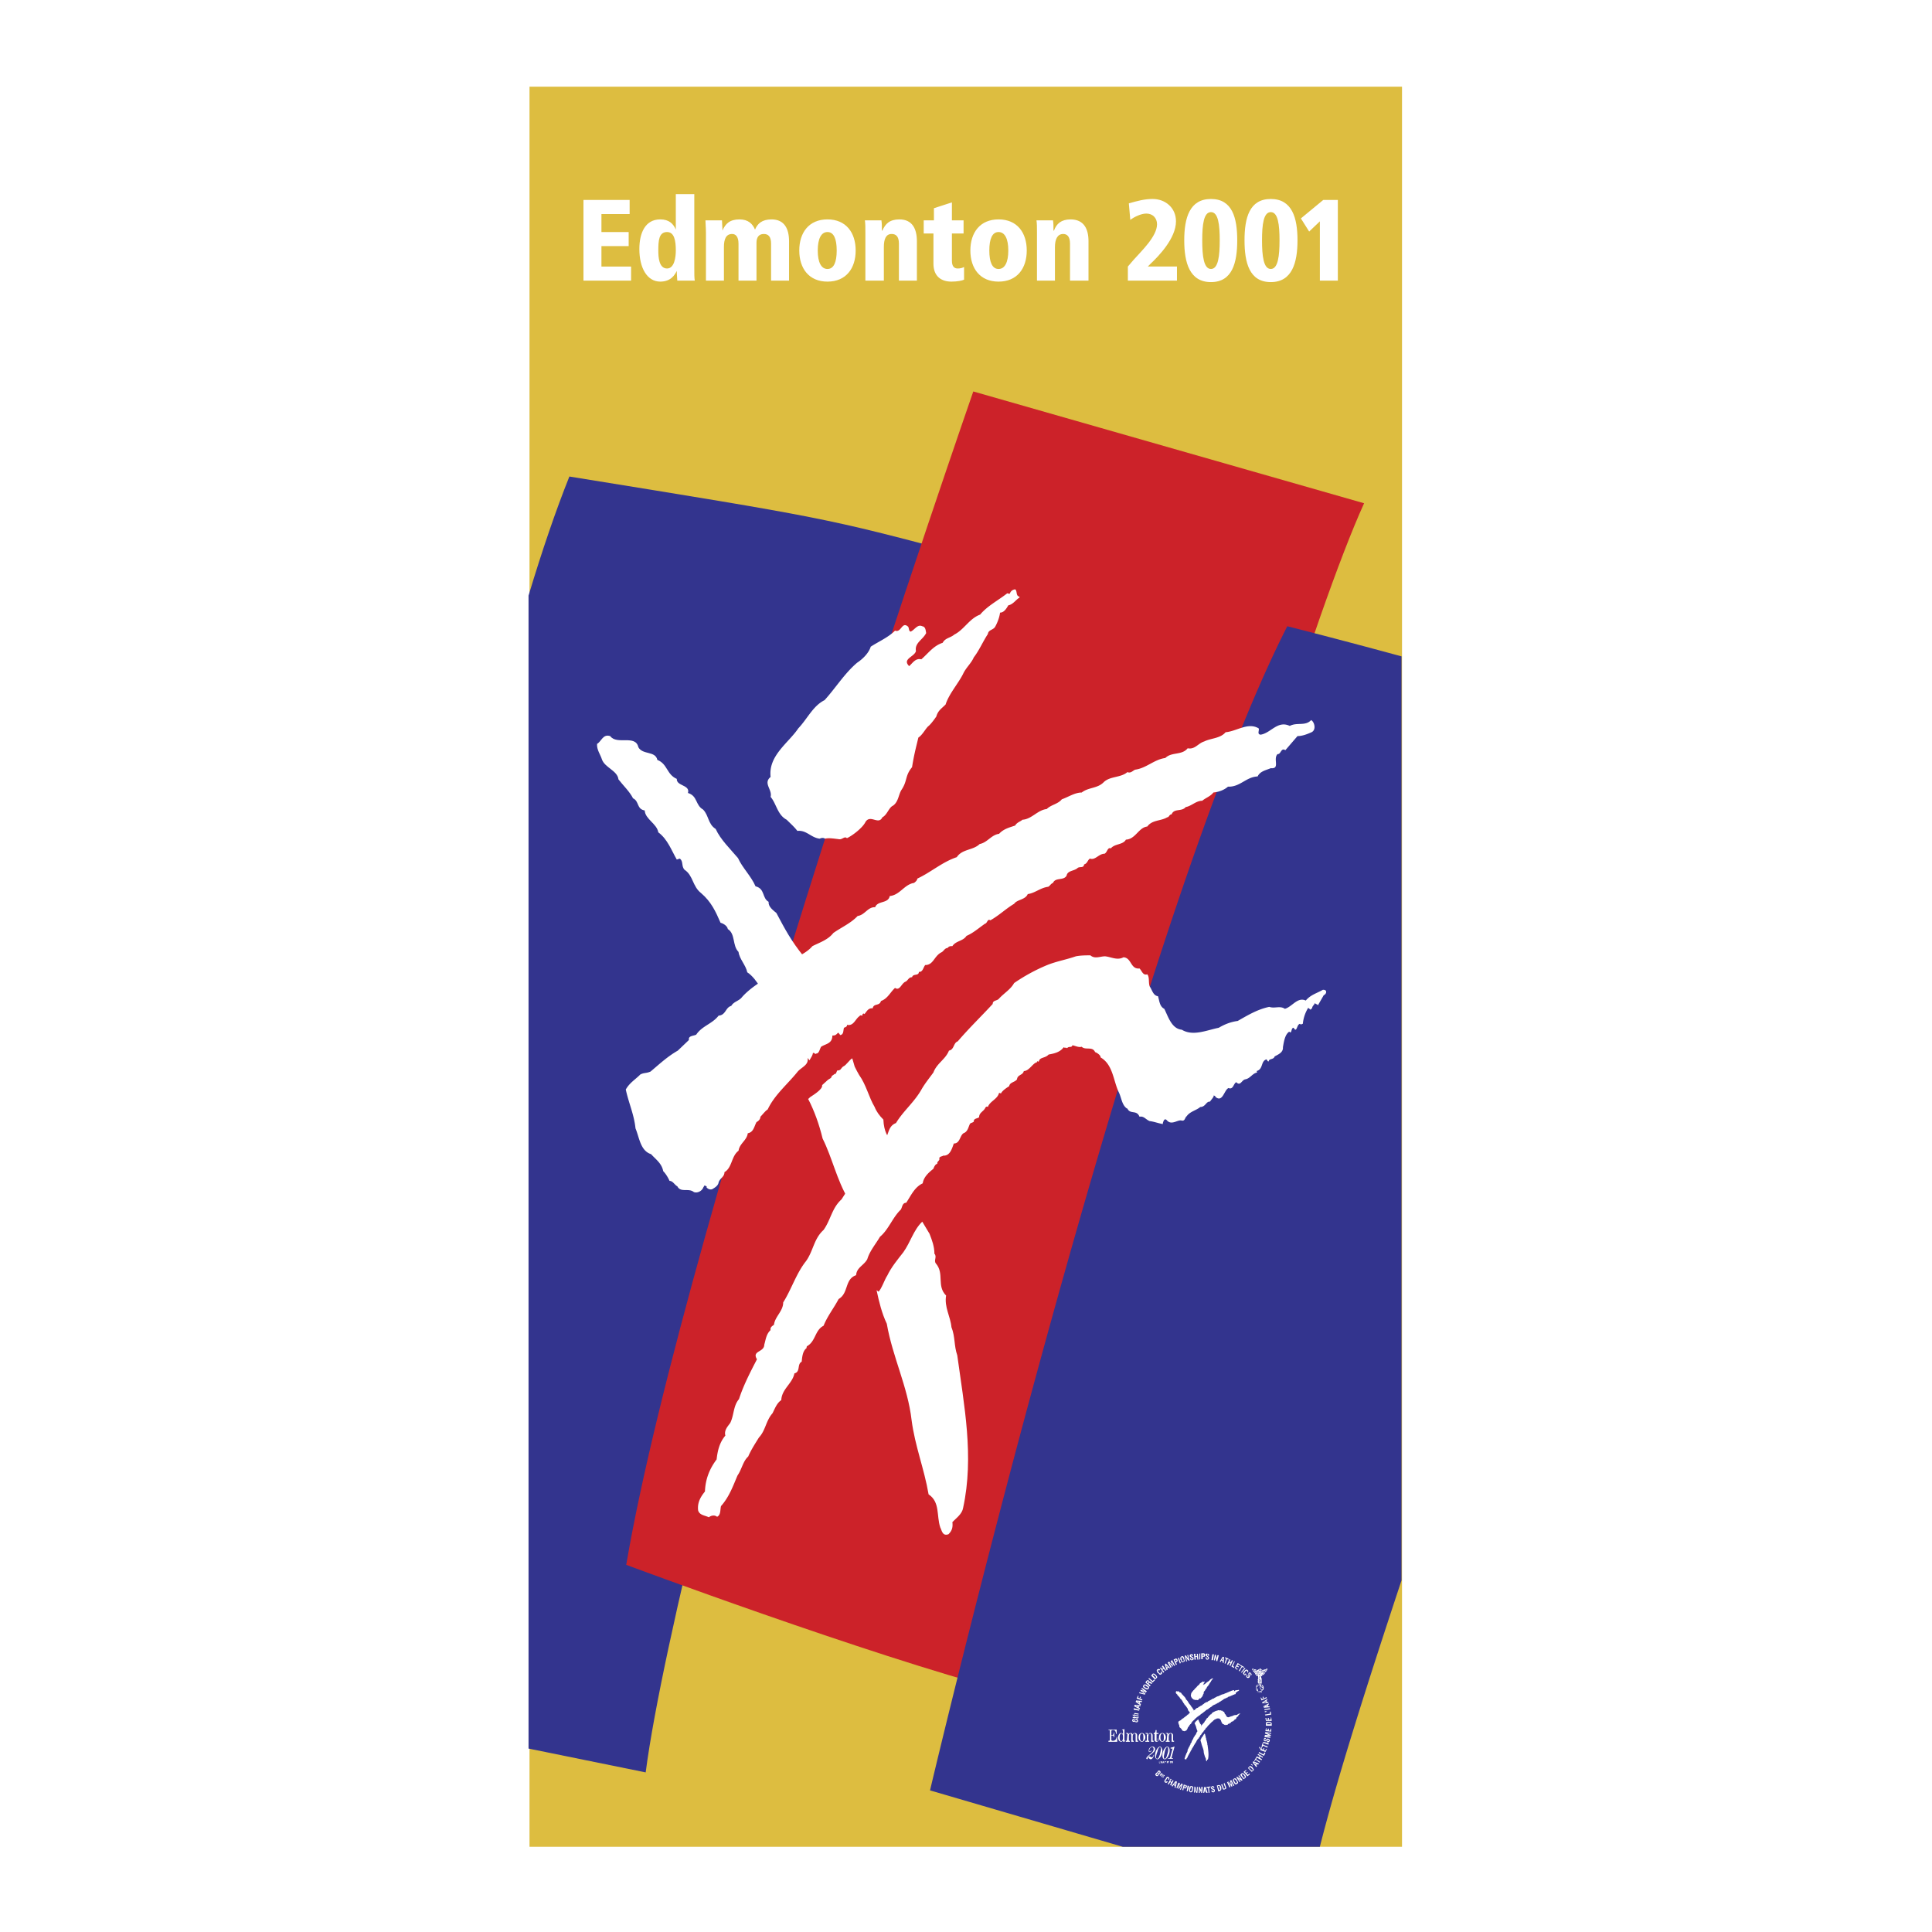 <svg xmlns="http://www.w3.org/2000/svg" width="2500" height="2500" viewBox="0 0 192.756 192.756"><g fill-rule="evenodd" clip-rule="evenodd"><path fill="#fff" d="M0 0h192.756v192.756H0V0z"/><path fill="#fff" d="M52.732 8.504h87.291v175.748H52.732V8.504z"/><path fill="#ddbd40" d="M52.829 8.649h87.05v175.603h-87.05V8.649z"/><path d="M56.806 47.543c-1.358 3.395-2.716 7.372-4.074 11.881v115.031l11.688 2.377C67.717 151.42 95.844 55.254 95.844 55.254c-13.53-3.588-13.53-3.588-39.038-7.711z" fill="#33348e"/><path d="M97.105 39.056s-28.807 82.831-34.626 117.069c0 0 24.054 8.971 37.681 12.561 0 0 26.043-96.701 35.936-118.475L97.105 39.056z" fill="#cc2229"/><path fill="#fff" d="M58.212 19.949h4.607v1.406h-2.813v1.795h2.716v1.406h-2.716v2.037h2.958V28h-4.752v-8.051zM65.68 24.993c0-.97.049-1.843.873-1.843.728 0 .873.873.873 1.843 0 .679-.146 1.794-.873 1.794-.824 0-.873-1.164-.873-1.794zm3.589-5.626h-1.843v3.54c-.243-.582-.679-1.018-1.552-1.018-1.503 0-2.085 1.357-2.085 2.958 0 1.892.776 3.249 2.085 3.249 1.067 0 1.455-.679 1.649-1.067 0 .437.049.728.049.97h1.746c-.048-.291-.048-.582-.048-1.358v-7.274h-.001zM76.931 24.314c0-.728-.291-.97-.728-.97-.533 0-.728.388-.728.873V28h-1.794v-3.686c0-.776-.34-.97-.631-.97-.63 0-.824.534-.824 1.309V28h-1.794v-4.753c0-.582-.049-.921-.049-1.261h1.649c0 .291.048.631.048 1.019.291-.679.728-1.115 1.697-1.115.873 0 1.31.436 1.552 1.018.243-.582.679-1.018 1.649-1.018 1.309 0 1.746.97 1.746 2.182V28H76.93v-3.686h.001zM81.587 24.993c0-1.164.339-1.843.97-1.843s.921.679.921 1.843-.291 1.843-.921 1.843-.97-.679-.97-1.843zm-1.843 0c0 1.794.97 3.104 2.813 3.104s2.813-1.309 2.813-3.104-.97-3.104-2.813-3.104-2.813 1.309-2.813 3.104zM89.686 24.314c0-.776-.339-.97-.728-.97-.582 0-.776.534-.776 1.309V28h-1.843v-4.753c0-.582 0-.921-.048-1.261h1.648c.048.291.048.631.048 1.019h.049c.291-.679.728-1.115 1.697-1.115 1.31 0 1.746.97 1.746 2.182V28h-1.794v-3.686h.001zM92.159 21.986h1.019v-1.212l1.794-.582v1.794h1.164v1.31h-1.164v2.715c0 .582.243.776.582.776.243 0 .437-.048.631-.146v1.261c-.194.097-.679.194-1.261.194-.97 0-1.794-.485-1.794-1.794v-3.007h-.97v-1.309h-.001zM98.705 24.993c0-1.164.291-1.843.922-1.843s.971.679.971 1.843-.34 1.843-.971 1.843-.922-.679-.922-1.843zm-1.891 0c0 1.794.971 3.104 2.813 3.104 1.844 0 2.812-1.309 2.812-3.104s-.969-3.104-2.812-3.104c-1.842 0-2.813 1.309-2.813 3.104zM106.756 24.314c0-.776-.34-.97-.68-.97-.58 0-.824.534-.824 1.309V28h-1.793v-4.753c0-.582 0-.921-.049-1.261h1.648c.049.291.049.631.049 1.019h.049c.242-.679.727-1.115 1.648-1.115 1.357 0 1.795.97 1.795 2.182V28h-1.844v-3.686h.001zM112.527 26.593l.582-.679c.775-.873 2.328-2.328 2.328-3.541 0-.63-.438-1.066-1.068-1.066-.533 0-1.211.339-1.6.63l-.145-1.649c.871-.243 1.551-.437 2.375-.437 1.262 0 2.328.873 2.328 2.231 0 1.697-1.746 3.492-2.521 4.219l-.291.291h2.91V28h-4.898v-1.407zM119.947 23.974c0-1.552.145-2.812.873-2.812.727 0 .873 1.261.873 2.812s-.146 2.861-.873 2.861c-.728 0-.873-1.309-.873-2.861zm-1.795 0c0 2.231.533 4.171 2.668 4.171 2.133 0 2.619-1.94 2.619-4.171s-.486-4.122-2.619-4.122c-2.134 0-2.668 1.891-2.668 4.122zM125.912 23.974c0-1.552.145-2.812.873-2.812.727 0 .873 1.261.873 2.812s-.146 2.861-.873 2.861c-.728 0-.873-1.309-.873-2.861zm-1.746 0c0 2.231.484 4.171 2.619 4.171 2.133 0 2.666-1.94 2.666-4.171s-.533-4.122-2.666-4.122c-2.135 0-2.619 1.891-2.619 4.122zM132.021 19.949h1.456V28h-1.793v-5.917l-1.069 1.018-.824-1.309 2.23-1.843z"/><path d="M131.682 184.252c1.73-6.826 4.693-16.16 8.148-26.576v-92.19a717.292 717.292 0 0 0-11.396-3.006c-15.373 30.164-35.645 116.147-35.645 116.147l19.221 5.625h19.672z" fill="#33348e"/><path d="M113.4 171.74c-.098 0-.146 0-.146-.049 0-.096.049-.096.098-.096.049.047.098.047.098.096s-.001.049-.05.049zm-.195-.097c0 .049-.047.049-.096.049s-.049 0-.049-.049c0 0 0-.047.049-.047s.096 0 .096.047zm0 .097c.049.049.098.098.146.098.145 0 .193-.049.193-.146 0-.096-.049-.193-.145-.193-.098 0-.146.049-.146.098-.049-.049-.096-.098-.145-.098-.098 0-.146.049-.146.145 0 .098.049.146.146.146.05.048.097-.001.097-.05zM113.594 171.305c0 .047 0 .145-.098.145l-.291-.049v.049h-.096v-.05h-.098v-.096h.098v-.049h.096v.049l.291.047v-.047h.098v.001zM113.594 171.256l-.582-.098v-.098l.193.049c-.047-.049-.047-.096-.047-.096 0-.098.047-.098.096-.098l.34.049v.096l-.291-.047c-.049 0-.049 0-.098.047 0 0 .049.049.098.049l.291.049v.098zM113.643 170.674l-.534-.098v-.144l.582.144-.048.098zM113.352 170.236l-.049-.049h-.049.098l.193.049-.049.049-.144-.049zm.388.196l-.146-.098.049-.098h.145v-.096l-.582-.049-.047.145.533.291.048-.095z" fill="#fff"/><path d="M113.496 169.801c-.047 0-.047 0-.096-.049.049 0 .049 0 .096.049h.146v.098l-.146-.098zm.34.193l-.145-.049.049-.145.145.049.049-.146-.582-.049-.049.146.484.34.049-.146zM113.934 169.654l-.534-.193.145-.291.049.049-.049.144.146.098.049-.193.096.048-.096.145.242.098-.048.095zM114.127 168.686c.049.049.098.049.146.096h.049c-.049 0-.049 0-.049-.047-.048-.001-.097-.049-.146-.049l-.242-.195.049-.096.484.34-.096.145-.195-.098c-.096 0-.145-.047-.193-.047.049.047.098.047.145.096l.195.146-.049.096-.582-.145.049-.098.291.098c.049 0 .096.049.145.049h.049c-.049 0-.145-.049-.145-.098l-.244-.193v-.098l.339.098zM114.225 168.346c-.049-.049-.098-.098-.049-.146 0-.096.098-.047.146 0l.145.098c.049 0 .098.049.049.098-.049.096-.098.049-.146 0l-.145-.05zm.048.144c.096.049.242.146.338-.047.098-.146 0-.195-.145-.291l-.049-.049c-.145-.049-.242-.098-.34.049-.096.145 0 .193.098.291l.098.047zM114.418 167.861l.049-.098s.049-.049.098 0c.047.049.047.098 0 .098l-.049.096-.098-.096zm.193.096l.049-.049c.049 0 .098 0 .098.049.049 0 .098.049.146.049l.047-.098-.145-.096c-.049-.049-.098-.049-.146 0 .049-.049 0-.098-.049-.146-.096-.047-.145-.047-.242.049l-.096.146.436.387.098-.096-.195-.146v-.049h-.001zM115 167.861l-.436-.388.096-.049.34.291.146-.145.096.049-.242.242zM115.291 167.424l-.291-.291.049-.049c.049-.047.098 0 .193.098.098.097.147.144.049.242zm.098 0c.049 0 .049-.049.049-.049.047-.096-.049-.193-.146-.291-.049-.047-.098-.096-.145-.096-.049-.049-.098 0-.146 0l-.145.193.387.389.146-.146zM115.873 166.746v.047c.098.098.098.146 0 .244-.145.096-.193.047-.291-.098l-.098-.049c-.047-.145-.145-.242 0-.34.098-.049.146-.049.244 0v.049l-.098.098c0-.049-.049-.098-.098-.049s0 .098.049.145l.098.146c.049 0 .096.049.145 0 .049 0-.049-.098-.049-.098l.098-.095zM116.066 166.891l-.337-.485.095-.049.098.145.144-.047-.144-.195.098-.096.337.484-.095.049-.147-.195-.144.098.193.193-.098.098zM116.357 166.164l-.047-.049v-.049.049c.047 0 .047.049.047.049l.146.145-.098.049-.048-.194zm.147.387l-.049-.145.098-.049.096.098.098-.049-.436-.438-.098.098.193.582.098-.097zM116.891 166.309l-.096.098-.291-.533.145-.098.195.242c.047 0 .047.049.096.098-.049-.049-.049-.098-.049-.146l-.096-.242.145-.096.291.533-.096.049-.098-.195c-.049-.098-.098-.193-.146-.291l.146.533h-.049l-.34-.387c.049.096.098.193.146.291l.097.144zM117.23 165.631l.049-.049c.049 0 .049 0 .098.049 0 .047 0 .096-.049.096l-.049.049-.049-.145zm.196.435l-.098-.193.049-.049c.049 0 .096-.049.096-.098.049-.049 0-.096 0-.145-.047-.049-.096-.146-.193-.098l-.193.098.242.533.097-.048zM117.717 165.969l-.196-.533.098-.049.193.533-.095.049zM117.91 165.533c-.049-.049-.098-.146 0-.193.098 0 .098.096.145.145l.049.146c0 .047 0 .096-.049.145-.096 0-.096-.049-.145-.098v-.145zm-.098.098c.049.145.098.289.242.193.195-.049.146-.146.098-.291v-.098c-.049-.096-.098-.242-.242-.193-.193.098-.146.193-.146.34l.048.049zM118.443 165.145l.098-.049.145.582h-.096l-.146-.145c-.049-.098-.098-.146-.098-.242v.193c.049.049.049.098.049.146l.049.096-.098.049-.145-.582.096-.049.146.195a.99.99 0 0 1 .146.242c-.049-.049-.049-.146-.049-.195-.049-.047-.049-.096-.049-.145l-.048-.096zM118.928 165.242c0-.049 0-.098-.049-.098-.047 0-.096 0-.047.049 0 .049 0 .049.047.049.049.049.098.098.146.098.049.047.049.047.049.096.049.146-.049.195-.146.195-.096.047-.193-.049-.193-.146v-.049h.098v.049c0 .049.047.098.096.098.049-.049.049-.049.049-.098s0-.049-.049-.049c-.049-.049-.145-.096-.193-.145l-.049-.049c0-.098.049-.193.146-.193.193-.049.193.096.193.145l-.098.048zM119.17 165.582l-.047-.582h.145v.242h.146V165h.096l.049.582h-.098l-.047-.291-.146.049.048.242h-.146zM119.656 165.582V165l.096-.049v.582l-.096.049zM119.996 165.049h.047c.049 0 .049 0 .049.096 0 .049 0 .098-.049.098h-.047v-.194zm0 .484v-.242h.193c0-.049.049-.098.049-.146 0-.096-.049-.193-.146-.193h-.242v.582h.146v-.001zM120.529 165.193c0-.049 0-.145-.049-.145s-.049.047-.049.047c0 .049 0 .098.049.098 0 .049.098.098.098.098.047.049.047.096.047.145 0 .098-.096.146-.193.146s-.145-.098-.145-.195v-.047h.096v.047c0 .049 0 .098.049.098s.098 0 .098-.049 0-.049-.049-.096c-.049-.049-.098-.049-.146-.146-.047 0-.047-.049-.047-.098 0-.096.096-.145.193-.096.193 0 .145.145.145.193h-.097zM120.869 165.631l.096-.582h.146l-.097.582h-.145zM121.451 165.145h.145l-.145.582h-.098l-.049-.242c0-.098-.049-.145-.049-.242v.145c0 .098-.049.146-.049.195v.096l-.096-.047.096-.535h.098l.049.244c0 .047.049.145.049.242v-.195c0-.047.049-.096.049-.145v-.098zM121.984 165.484c0-.049 0-.049.047-.098v-.047V165.484l-.047.146h-.098l.098-.146zm-.195.34l.049-.146.146.049v.146l.096.047.049-.58-.145-.049-.291.484.096.049zM122.227 165.34l.339.144v.098l-.146-.049-.145.436h-.097l.144-.485-.095-.048v-.096zM122.42 166.066l.242-.533.098.049-.098.193.147.049.095-.193.098.047-.242.535-.098-.049.098-.244-.098-.047-.144.242-.098-.049zM122.857 166.26l.291-.533.047.048-.193.438.146.096-.048.097-.243-.146zM123.195 166.406l.291-.486.244.146-.048.098-.147-.098-.096.098.145.096v.097l-.193-.097-.098.146.193.096-.047.098-.244-.194zM123.777 166.115l.34.194-.049.097-.144-.097-.242.437-.098-.049.291-.437-.145-.047.047-.098zM123.826 166.842l.34-.436.098.049-.389.436-.049-.049zM124.359 167.037c-.096.096-.193.145-.242.047-.145-.096-.098-.193 0-.338l.049-.049c.098-.098.193-.195.34-.049.049.049.049.098 0 .193v.049l-.098-.098s.049-.047.049-.096c-.098-.049-.145.049-.193.049l-.098.145c0 .049-.049.098 0 .146.049.047.098-.049.098-.098l.095.099zM124.748 167.084s.049-.047 0-.096c0-.049-.049-.049-.098 0v.096c0 .049.049.098.049.146s-.049.096-.049.145c-.096.049-.193.049-.242 0-.096-.096-.096-.193 0-.242v-.049l.098.098h-.049c-.049.049-.049.098 0 .098.049.047.049.047.098 0v-.049-.242s0-.049.047-.098c.049-.049.146-.049.195.049.145.098.049.193 0 .242l-.049-.098zM115.438 176.979c0-.049.047-.098.096-.049s0 .098-.049.145c0 0-.047.049-.096 0-.049-.001 0-.048.049-.096zm.144-.098c-.049-.049 0-.049 0-.098.049 0 .049-.049.098 0 .049 0 0 .049 0 .049-.049.049-.049.098-.098.049zm-.098-.049c-.047 0-.096 0-.145.098-.098.049-.098.145 0 .242.098.049.145.049.242-.049.049-.049.049-.096.049-.145.049 0 .098 0 .098-.049.096-.098.096-.146 0-.242a.148.148 0 0 0-.195 0c-.049.096-.049.096-.049.145zM115.824 177.027h.049c0-.049 0-.049.049-.049v.096l-.098-.047zm-.049 0c-.096.047-.096.096 0 .145.049.049.098.049.146 0l-.098-.049c0 .049 0 .049-.049 0v-.049h.049l.098.049h.049c.049-.096.049-.145-.049-.193-.049-.049-.098 0-.146.049v.048z" fill="#fff"/><path d="M115.971 177.221v.096c.049 0 .049 0 .049-.047v-.098c-.049 0-.049-.049 0-.098h.096c.098.049.098.098.049.146l-.049-.049v-.049h-.049v.098c.049.049.049.096 0 .096 0 .049-.047.049-.096 0-.049 0-.098-.047-.049-.145l.049.05zM116.504 177.754c-.049.098-.146.145-.242.098-.146-.098-.098-.195 0-.34l.049-.049c.047-.146.145-.242.291-.146.047.049.096.146.047.244h-.047l-.049-.049s.049-.098 0-.098c-.098-.049-.146.049-.146.098l-.096.096c0 .049-.049.146 0 .146.047.049.096-.049.096-.049l.097.049zM116.504 177.996l.291-.533.096.049-.145.193.145.098.097-.196.098.049-.242.487-.098-.049.098-.242-.098-.049-.144.242-.098-.049zM117.23 177.898c.049 0 .049-.047.049-.047s0-.049.049-.049l-.049.049v.047l-.049.195-.096-.049.096-.146zm-.242.34l.098-.145.145.096-.047.146.096.049.146-.631-.146-.049-.389.484.097.05zM117.473 178.434l-.096-.049.193-.533.146.047-.049.291v.146c0-.098.049-.098.049-.146l.145-.242.146.049-.195.582-.096-.049.096-.193c0-.098.049-.193.098-.291l-.291.436h-.049l.049-.533c0 .098-.049.195-.098.291l-.048.194zM118.201 178.143h.049c.047.047.047.047.047.096 0 .098-.047.098-.096.098h-.049l.049-.194zm-.146.484l.049-.242.098.049h.096c.049-.049.098-.098.098-.146.049-.049.049-.145-.098-.193l-.193-.049-.145.533.095.048zM118.395 178.725l.097-.582.145.046-.145.536h-.097zM118.783 178.434c0-.049 0-.146.096-.146.098 0 .049.098.049.146v.145c-.049.098-.049.146-.145.146-.049 0-.049-.098-.049-.146l.049-.145zm-.146.095c0 .146 0 .242.146.291.193 0 .193-.096.242-.242v-.098c.049-.145.049-.242-.146-.291-.145 0-.193.098-.242.244v.096zM119.414 178.287h.096l-.049.582h-.096l-.098-.193c0-.098 0-.146-.049-.242V178.87l-.096-.049.047-.582.098.049.049.193c.049.098.049.146.049.244h.049v-.146V178.287zM119.85 178.287h.146l-.049.582h-.098l-.098-.193c0-.049-.047-.146-.047-.242V178.87h-.098v-.582h.098l.096.242c.049.049.049.146.049.242h.049c-.049-.096-.049-.145-.049-.193v-.292h.001zM120.238 178.48v-.096.096l.049.146-.098.049.049-.195zm-.097.389l.049-.145h.098l.047.145h.146l-.193-.582h-.146l-.098.582h.097zM120.383 178.287l.388-.049v.098h-.146l.049.533h-.096l-.049-.484h-.146v-.098zM121.062 178.385c0-.049-.049-.098-.098-.098s-.049.049-.049.098c0 0 .049.049.098.049 0 0 .098.047.145.096.049 0 .049.049.049.098 0 .098-.049.193-.145.193-.146 0-.193-.049-.193-.145v-.049h.096c0 .098.049.098.098.098s.049-.049.049-.098l-.049-.049c-.098-.049-.146-.049-.193-.098-.049-.047-.049-.047-.049-.096 0-.098.049-.146.145-.195.146 0 .193.146.193.195h-.097v.001zM121.645 178.578l-.146-.389h.098c.049-.047.098 0 .098.146.047.193.096.242 0 .242h-.05v.001zm.095.098c0-.049.049-.049.049-.049.098-.098.049-.193.049-.34-.049-.049-.049-.145-.098-.145-.047-.049-.096-.049-.145-.049l-.193.049.145.582.193-.048zM122.08 177.947l.098-.049.145.389c.049.146 0 .193-.145.242-.098.049-.193 0-.193-.096l-.146-.389.098-.049.145.389c0 .049 0 .096.098.049.049 0 .049-.049.049-.098l-.149-.388zM122.76 178.287l-.098.049-.242-.533.146-.049.193.193c0 .049.049.098.049.098v-.098l-.098-.291.146-.049.291.535-.098.047-.098-.193-.145-.291.145.533h-.096l-.291-.436h-.049c.096.096.145.242.193.34l.052.145zM123.148 177.705c0-.049-.098-.145 0-.193.047 0 .096.049.145.096l.098.146c0 .049.049.098-.049.145-.049.049-.098 0-.098-.047l-.096-.147zm-.048.147c.096.145.145.242.291.145.193-.098.145-.193.049-.34l-.049-.096c-.049-.098-.146-.195-.291-.098-.146.098-.098.193-.049.291l.049.098zM123.535 177.172l.098-.049.34.484-.098.049-.193-.096c-.049-.049-.098-.098-.195-.146.049 0 .098.049.098.098.049.049.098.096.098.145l.096.098-.096.049-.34-.486.098-.047.193.145c.049 0 .098.049.193.146-.049-.049-.096-.098-.096-.146-.049-.049-.098-.098-.098-.145l-.098-.099zM124.117 177.414l-.242-.34.049-.047c.049-.049.096 0 .193.096.098.146.098.193.049.242l-.049.049zm.098 0l.098-.098c0-.096-.049-.193-.146-.289-.049-.049-.098-.098-.146-.098-.047-.049-.096 0-.145 0l-.145.145.338.438.146-.098zM124.457 177.221l-.389-.438.244-.193.047.049-.144.144.097.098.145-.098.049.049-.147.098.147.144.144-.144.049.097-.242.194zM124.941 176.688l-.34-.291.049-.049c.049-.049.098-.049.195.049.145.145.193.145.096.242v.049zm.098-.049c.049 0 .049-.049.049-.049 0-.098-.098-.193-.146-.291-.096-.049-.145-.098-.193-.098s-.098 0-.098.049l-.145.146.387.387.146-.144zM124.941 176.154s0-.049-.049-.049l-.096-.049.049-.049.096.049c.049.049.049.098 0 .145v-.047zM125.137 175.91c0-.047 0-.047-.049-.047v-.049.049h.096l.146.096-.049.049-.144-.098zm.289.291l-.096-.096.049-.098.145.049.098-.098-.582-.242-.049.146.34.436.095-.097zM125.137 175.668l.193-.34.049.049-.049.146.389.243-.049.097-.389-.291-.097.145-.047-.049zM125.863 175.619l-.533-.291.049-.096.242.096.049-.144-.195-.098.048-.096.485.291-.047.096-.195-.145-.096.145.242.146-.049.096zM126.105 175.184l-.533-.291.049-.098.436.242.097-.193.098.049-.147.291zM125.621 174.359l.049-.098.096.146-.047.096-.098-.144zm.631.436l-.533-.193.145-.291h.049l-.049.193.145.049.049-.145.098.047-.098.146.195.049.047-.146h.098l-.146.291zM125.863 174.262l.098-.34.096.049-.049.097.486.194-.049.097-.437-.193-.047.145-.098-.049zM126.543 174.068l-.535-.193v-.098l.582.145-.047.146zM126.299 173.535c-.047-.049-.096-.049-.145 0 0 .049 0 .096.049.096s.049 0 .096-.047c.049-.049.098-.098.146-.098.049-.049.049-.049.098 0 .096 0 .145.098.145.193-.049.146-.145.146-.242.146l-.049-.049.049-.098h.049c.049.049.096.049.096 0s0-.096-.047-.096h-.098a6.646 6.646 0 0 0-.146.145h-.096c-.098 0-.146-.098-.098-.193 0-.195.146-.146.193-.098v.099zM126.736 173.293v.096l-.582-.096.049-.195h.387c-.047 0-.096 0-.145-.049l-.242-.096.049-.146.582.098-.049.098-.146-.049c-.145 0-.242 0-.387-.049h.047l.486.193v.098h-.582c.145 0 .242.049.387.049l.146.048zM126.834 172.76l-.582-.049.047-.291h.049v.193h.146v-.146h.096v.195h.146l.049-.195h.049v.293zM126.785 172.031h-.389v-.049c0-.049.049-.096.193-.096.146 0 .195 0 .195.096v.049h.001zm.096-.049c0-.049 0-.096-.047-.096-.049-.098-.146-.098-.291-.098-.098 0-.146 0-.195.049-.049 0-.049.049-.049.096v.244h.582v-.195zM126.881 171.691h-.582l-.047-.291h.096v.196h.146v-.196h.096v.196l.195-.049v-.195h.049l.047.339zM126.834 171.061l-.582.097-.049-.097.533-.096-.048-.195h.097l.049.291zM126.348 170.818c0-.049 0-.049-.049-.049v.049h-.096l-.049-.049.098-.047c.096 0 .145 0 .145.096h-.049zM126.736 170.527l-.582.098v-.098l.534-.095.048.095zM126.252 170.236c-.049 0-.049.049-.098.049h-.049.049v-.049h.098l.145-.096v.096h-.145zm.387 0h-.145v-.096l.096-.098v-.098l-.533.291.049.146.582-.049-.049-.096zM126.105 169.85h-.049l-.049.049c0-.049 0-.049.049-.049 0 0 .049 0 .049-.049l.146-.049.047.098h-.193zm.438-.049h-.146l-.049-.098.098-.098v-.096l-.533.34.049.096.582-.047v-.097h-.001zM126.396 169.412l-.533.242-.097-.291h.048l.098.147.145-.049-.096-.145.096-.048.048.193.243-.145.048.096zM125.475 168.879l-.049-.049.049-.049c.049 0 .049.049.049.049-.001.049-.049.049-.049.049zm0 0s.049 0 .049-.049c0 0 0-.049-.049-.049l-.049.049s0 .049.049.049zm0-.049h.049-.049c0-.049 0 0 0 0 0 .049 0 0 0 0zM125.523 168.879l.049-.049-.049.049zM125.621 168.879h-.049l.049-.049v.049zm-.049 0h.049v.049-.098h-.049v.049zM125.67 168.879v-.049.049zm-.049.049l.049-.049v.049-.098l-.049.098zM125.719 168.928v-.098.098zM125.814 168.879h-.049.049v-.049h-.049s.001.049.049.049zm0 0zm0-.049c-.048 0-.048 0 0 0zM125.863 168.83s0-.049 0 0zm0 0c.049 0 .049.049 0 .049.049 0 0-.049 0-.049h-.049s0-.049.049-.049v.049zM126.445 166.502h-.098c-.049.049-.049.049-.096.049-.049 0-.098 0-.098.049H126.006c-.047 0-.047.049-.047.049-.049 0-.049.049-.049.049s-.049 0-.049-.049v-.049-.049h-.049s0-.049-.049-.049c0 0 0 .049 0 0h-.096s0 .049-.049.049h-.049v.049c-.049-.049-.049 0-.049 0-.049.049 0 .049 0 .049h-.049s-.049-.049-.096-.049h-.049s-.049 0-.049-.049v.049c0-.049 0 0-.049-.049h-.049c-.047 0-.096 0-.145-.049h-.049c-.049 0-.049.049-.049.049 0 .049.049.049.049.049 0 .049.049.098.049.098v.049l.049.047s.049 0 .049.049h.047v.049s0 .049.049.049v.098h.049c.049.047.049.047.049.096h.049v.098H125.52v.292c0 .049-.049.049 0 .049-.049.049 0 .049 0 .049v.047c-.049 0 0 .049 0 .049v.049c-.049 0-.049 0-.049.049h.049V167.962h.098v.049l-.049.049c-.049 0-.098.049-.146.049-.047.049-.047.096-.096.096V168.352c-.049.049 0 .145 0 .193 0 0 0 .049.049.049v.049a.515.515 0 0 0 .34.145c.047 0 .096-.047.096-.047.049 0 .098-.049.098-.049l.145-.146c.049-.193 0-.34-.145-.436h-.049c0-.049-.049-.049-.098-.049-.047 0 0-.049-.047-.049v-.049H125.861v-.049-.096-.194-.098c0-.049 0-.098-.049-.146.049 0 0 0 0-.049.049-.047 0-.047 0-.096h.098v-.049h.049v-.049c.047 0 .047 0 .047-.049.049 0 .049 0 .049-.047h.049l.049-.049c.049 0 0-.049.049-.049v-.098h.049v-.049s.047 0 .096-.047v-.049s.049 0 .049-.049v-.049h.049c0-.051.049-.051 0-.1zm-.824.389h-.049c0-.049-.049-.049-.049-.049v-.049c0-.047 0-.047.049-.047 0-.049 0 0 0 0h.049c-.049 0-.049 0-.049.047v.049h.049v.049zm.145-.243c0 .049-.047 0-.047.049h-.049c0-.049 0 0 0 0l-.049-.049v-.048c.049 0 .049-.049.049 0 0-.049.049 0 .049-.049 0 0 .047 0 .047.049.048.048 0 .048 0 .048s0 .049 0 0zm.097.145c-.049.049-.049.049-.049.098h-.049v-.049c.049 0 0 0 .049-.049 0 0 0-.047-.049-.047l.049-.049c0 .049.049.049.049.096zm.582-.242l-.049.049s-.049 0-.098.049H126.153c.049 0 .049-.049.049 0v-.049H126.347v-.049h-.049c-.047.049-.096.049-.145.049h.098c0-.049.047-.049.096-.049s.049 0 .098-.049v.049zm-.679 0h-.047.047zm0 0c.048 0 0 0 0 0zm-.678 0c.049.049.096.049.145.049v.049c-.049-.049-.049-.049-.096-.049h-.049.049c0 .049.047.049.047.049h.049v.049c-.049 0-.096-.049-.145-.049s-.049-.049-.098-.049v-.049h.098zm.631 0zm-.049 0zm-.049 0zm.145 0zm-.047 0zm-.049 0h-.049.049zm.144 0v0zm-.095 0h-.049.049zm-.098.049h-.049s0-.049.049-.049v.049zm0 0c0-.049 0-.049 0 0zm.193 0h-.049.049zm0 0zm-.242 0zm.242 0h-.049.049zm.34 0c0 .049 0 .049-.049.049h-.049l-.096.098v-.049c.047 0 .047-.049.096-.049h.049v-.049c-.049.049-.098.049-.098.049l-.096.098v-.049c.049 0 .049-.049.096-.049.049-.049.098-.049.098-.049h.049zm-.631 0v.049l.049.049-.098.096v.098h.098v.049h-.049c-.049 0-.098-.049-.098-.049 0-.049 0-.098.049-.098 0-.047.049-.047.049-.096v-.098zm.34.097l.049.049c.049.047.049.096.049.096v.049h-.049c0 .049 0 .049-.049.049h-.049v-.049h.049s.049 0 .049-.049c.049 0 0 0 0 0 0-.049-.049-.049-.049-.096 0 0 0-.049-.049-.049 0-.049.049-.049.049-.098v.098zm.533-.097c0 .049 0 .049-.049.049 0 .049-.049.049-.049.049h-.047c-.049.049-.098.049-.146.049v-.049H126.252c0-.049.047-.049.047-.049.049-.001.049-.001.097-.049zm-1.066 0l.049.049h.047l.049.049v.049c0-.049-.049-.049-.049-.049-.047-.049-.096-.049-.145-.049h.049l.049.049h.047c0 .049 0 .049.049.049h-.049c-.047 0-.047 0-.047-.049h-.098l-.049-.049s.049 0 .049-.049h.049zm.242 0v0zm.242.048v-.049.049zm0 0zm-.242 0zm-.484 0s.049 0 .049.049h.096s.049 0 .049.049h-.098c-.047 0-.047-.049-.096-.049 0 0-.049 0-.049-.049h.049zm.484 0zm.049 0v.049l-.049-.049h.049zm.193 0l-.049.049v-.049h.049zm0 0v.049-.049zm-.193.049v-.049.049zm.145 0zm-.194 0zm.098 0zm.435 0v.049c-.049 0-.049 0-.049.047h-.096c0-.047.047-.047.047-.047l.049-.049h.049zm-.386 0zm.095 0h-.049.049zm-.144 0zm.678 0l-.049.049s-.047 0-.047.047h-.146-.049c.049 0 .049-.047.049-.047H126.253l.047-.049h.048zm-.727 0zm.145 0zm-.436.049h.096v.047h-.096c0-.047-.049-.047 0-.047zm.34 0zm-.582 0h.049s.047 0 .047.047h.098c0 .049.049.049.049.049-.049 0-.098-.049-.146-.049-.048 0-.097 0-.097-.047zm.631 0zm-.049 0h-.049.049zm.096 0h-.047.047zm-.047 0c0 .047 0 .047.047.047-.047 0-.047.049-.047.049v.049h-.049v-.049h-.049c0-.049.049-.049.049-.049v-.047h.049zm-.098.047zm.145 0zm-.436 0c.049.049.049 0 .049.049h-.049v-.049zm.727 0c0 .049 0 .049-.049.049v-.049h.049zm-.338 0v0zm-.049 0c.049 0 0 .049.049.049v.049c-.049 0-.049 0-.049-.049v-.049zm.242 0c0 .049-.049.049-.049.049v-.049h.049zm-.389.049h-.049l.049-.049v.049zm.68-.049c0 .049-.049.049-.098.098 0 0-.049 0-.049-.049h.049c0-.049.049 0 .049-.049h.049zm-.437 0v0zm-.145.049zm-.34 0c0 .049.049 0 .049.049h-.049s-.049 0-.049-.049h.049zm.922.049l-.049.049H126.007c.049 0 .049-.049.049-.049h.098l.049-.049v.049zm-.146 0h-.096.047l.049-.049v.049zm-.678 0c.047 0 .047 0 .047.049h-.047c0-.049-.049-.049-.049-.049v-.049c.049 0 .049.049.049.049zm-.098 0c0 .049 0 .049.049.049h.049H125.232v-.049h.049zm.438.048h-.049s-.049 0-.049-.049h.049c0 .001.049.001.049.049zm.289 0h-.047-.049.096zm-.242 0c.049 0 .049.049.049.049v.194c-.049 0-.049-.049 0-.098v-.047c-.049-.049-.049-.098-.049-.098zm-.145 0c-.049.049-.049.049-.049.098v.096c-.049 0-.049.049-.049.049v-.049s.049 0 .049-.049c0 0-.049-.047 0-.047v-.049-.049h.049zm.098.098h.047v.047s0-.047-.047 0v.049c.047 0 .047.049.047.049v.049c.049 0 .049.049.049.049h-.194v-.049s.049-.049.049-.098v-.049c.049 0 .049-.047.049-.047s.047-.049.047-.098c0 .049 0 .049-.047.098zm-.098-.098c.049.049.098.049.098 0v.098l-.049-.049s-.049 0-.049-.049zm.533 0v.049H126.007h-.047.047l.049-.049c0 .049.049 0 .049 0h.049zm-.679 0v.049h-.096v-.049c0 .049.047 0 .047.049 0 0 0-.049.049-.049zm.437.049h0-.049s0-.049 0 0h.049zm-.631 0h.098c0 .049-.049.049-.098.049 0 0 0-.049-.049-.049h.049zm.389.049v.047h-.049s-.049 0-.049-.047l.049-.049c.049 0 0 .049.049.049zm-.098-.049c-.049.049-.049.049-.098.049h-.049v-.049H125.572zm.485.049h-.096l.047-.049c0 .049.049.049.049.049zm-.194 0h.049c0 .047 0 .047-.049.047 0-.047 0-.047-.049-.047h.049zm-.144 0V167.182c.047 0 .047.049.047.049v.049c-.047 0-.047-.049-.047-.049h-.049s.049-.049 0-.049v-.049h.049v-.049-.047zm-.34 0h.047v.047h-.047s-.049 0-.049-.047h.049zm.629.047l-.047.049-.049-.049v-.047c.049 0 .049.047.096.047zm-.485 0s0-.047 0 0h-.049v-.047l.049.047zm-.048 0c0 .049-.049.049-.096.049 0-.049 0-.049.047-.049 0 0 0 .049 0 0h.049zm.437.049h.049c0 .049-.049.049-.049.049-.049 0-.049 0-.049-.049h.049zm-.389.049c-.049 0-.049.049-.098.049v-.049l.049-.049c0 .049 0 0 .049 0v.049zm.34 0v.049s-.049 0-.049-.049h.049zm-.34.048h-.049l.049-.049v.049zm.049 0v0zm.098.096v.049s-.049.049-.049.098h.049v.242h-.049c.049.049.049.049.049.098v.096c-.049 0-.049-.047-.049-.047v-.242-.098c0-.049-.049-.049-.049-.049.049 0 0-.049.049-.049v-.098-.047l.049.047zm-.049 0s0 .049-.049.049v-.049h.049zm-.049 0c0 .049-.049.098 0 .146v.049h-.049v.098l.049.047c-.049 0-.049.049-.049.049l.049.049c0 .049-.049.049-.049.049 0 .049.049.049.049.049v.096c-.049 0-.049-.049-.049-.049l.049-.047s-.049 0-.049-.049v-.049-.049-.049-.047-.049-.098c.049-.048 0-.097.049-.146zm.242.244v.096l-.049.049.049.049V167.862v-.049s0-.049 0 0h-.049v-.098-.049s.049-.047 0-.096v-.049c0-.049-.047-.098-.047-.098v-.049.049l.047.049v.049c.001.049.001.049.049.049v-.049-.146.195zm-.095-.097v.049h.047v.049c-.047 0-.047 0-.047-.049v-.049zm0 .097v.049l.047.047c-.047.049 0 .049 0 .098s-.047.098-.047.145h.047v.049h-.047l-.049-.049h.049c-.049 0 0-.047 0-.047-.049-.049-.049-.098-.049-.146.049 0 .049.049.049.098v-.049-.049c0-.049-.049-.049-.049-.049 0-.047 0-.096.049-.145v.048zm-.049.096c-.049 0-.049 0-.049.049v-.096c.049 0 0 0 .049.047zm.049 0v.049-.049-.047.047zm-.049.291v.098c0 .049 0 0-.049 0v-.098h.049zm.049 0v.098h-.049v-.098h.049zm-.098.098c0 .049 0 .049.049.049h.049s.047 0 .047-.049c0 .049 0 .049-.047.049l.047.049.049-.049c0 .049 0 .049-.049.049-.047 0-.047.047-.047.047v-.096c-.049 0-.049 0-.049.049V168.298h.049v-.049h.096c0 .049-.049 0-.049.049h-.047c-.049 0-.049.049-.049.098v.049c.049.047.096 0 .096.047v.049c.049 0 .049.049.049.049v.049h.049s0-.049.049-.049v-.049-.096c0-.049.049-.049.049-.049v-.049s0-.049-.049-.049c0 0 0 .049-.049 0h.098v.049c.047 0 .047.049.047.049v.049c0 .096-.047.193-.145.242s-.193.096-.34.049v-.049h-.049v-.049-.049l.049-.049c0-.049 0-.049-.049-.049v-.047h-.049-.047c-.049 0-.049 0-.049-.049v-.049h.049s-.049 0 0 0v-.049s.047 0 .047.049c0-.049.049-.049.049-.049v-.049s0-.049.049-.049 0 0 0-.047l-.049-.049h.049s0 .049.049.049v-.049-.049h.048v.001zm-.049 0v.049h-.049s0-.049.049-.049zm.291.049c.049.049.098.096.098.145.047.049.047.049.047.098 0 0-.047 0-.047-.049h-.049l-.049-.049s0 .049-.049.049h.049v.049h.049s.049 0 0 .049V168.541l-.049.049h-.049v-.049-.049l-.049-.047h-.096c0-.049 0-.098.049-.098l.047-.049h.049v-.049c0-.049 0-.049-.049-.049v.049s0-.049 0 0c-.047-.049-.047 0-.047 0v.049h-.049c0-.049 0-.049.049-.049v-.049c.047-.047.047 0 .047 0l.049-.047v-.049h-.049v.049-.049s.049 0 .049-.049c0 .049 0 .049.049.049zm-.388.048h.049v.047h-.049v.049s-.049 0-.049.049h-.047-.049l.049-.049c0-.049.047-.096.096-.145v.049zm.195 0s.049 0 .049.047h-.049v-.047zm-.195.291v.096h.049-.049c0 .049-.049.049-.049.098-.047-.049-.047-.049-.047-.098-.049-.049-.049-.049-.049-.096 0 0 .049.047.049 0h.096zm.486.096v.049h-.049v-.049h.049c0-.049 0 0 0 0zm0 0v0z" fill="#fff"/><path d="M125.475 168.879l-.049-.049.049-.049c.049 0 .049.049.049.049-.001.049-.049.049-.049.049zm0 0s.049 0 .049-.049c0 0 0-.049-.049-.049l-.049.049s0 .049.049.049zm0-.049h.049-.049c0-.049 0 0 0 0 0 .049 0 0 0 0zM125.523 168.879l.049-.049-.049.049zM125.621 168.879h-.049l.049-.049v.049zm-.049 0h.049v.049-.098h-.049v.049zM125.67 168.879v-.049.049zm-.049.049l.049-.049v.049-.098l-.049.098zM125.719 168.928v-.098.098zM125.814 168.879h-.049.049v-.049h-.049s.001.049.049.049zm0 0zm0-.049c-.048 0-.048 0 0 0zM125.863 168.83s0-.049 0 0zm0 0c.049 0 .049.049 0 .049.049 0 0-.049 0-.049h-.049s0-.049.049-.049v.049zM126.445 166.502h-.098c-.049.049-.049.049-.096.049-.049 0-.098 0-.098.049H126.006c-.047 0-.047.049-.047.049-.049 0-.049.049-.049.049s-.049 0-.049-.049v-.049-.049h-.049s0-.049-.049-.049c0 0 0 .049 0 0h-.096s0 .049-.049.049h-.049v.049c-.049-.049-.049 0-.049 0-.049.049 0 .049 0 .049h-.049s-.049-.049-.096-.049h-.049s-.049 0-.049-.049v.049c0-.049 0 0-.049-.049h-.049c-.047 0-.096 0-.145-.049h-.049c-.049 0-.049.049-.049.049 0 .049.049.049.049.049 0 .049.049.098.049.098v.049l.049.047s.049 0 .049.049h.047v.049s0 .049.049.049v.098h.049c.049.047.049.047.049.096h.049v.098H125.52v.292c0 .049-.049.049 0 .049-.049.049 0 .049 0 .049v.047c-.049 0 0 .049 0 .049v.049c-.049 0-.049 0-.049.049h.049V167.962h.098v.049l-.049.049c-.049 0-.098.049-.146.049-.047.049-.047.096-.096.096V168.352c-.049.049 0 .145 0 .193 0 0 0 .049.049.049v.049a.515.515 0 0 0 .34.145c.047 0 .096-.047.096-.047.049 0 .098-.049.098-.049l.145-.146c.049-.193 0-.34-.145-.436h-.049c0-.049-.049-.049-.098-.049-.047 0 0-.049-.047-.049v-.049H125.861v-.049-.096-.194-.098c0-.049 0-.098-.049-.146.049 0 0 0 0-.049.049-.047 0-.047 0-.096h.098v-.049h.049v-.049c.047 0 .047 0 .047-.049.049 0 .049 0 .049-.047h.049l.049-.049c.049 0 0-.049.049-.049v-.098h.049v-.049s.047 0 .096-.047v-.049s.049 0 .049-.049v-.049h.049c0-.051.049-.051 0-.1zm-.824.389h-.049c0-.049-.049-.049-.049-.049v-.049c0-.047 0-.047.049-.047 0-.049 0 0 0 0h.049c-.049 0-.049 0-.049.047v.049h.049v.049zm.145-.243c0 .049-.047 0-.047.049h-.049c0-.049 0 0 0 0l-.049-.049v-.048c.049 0 .049-.049.049 0 0-.049.049 0 .049-.049 0 0 .047 0 .047.049.048.048 0 .048 0 .048s0 .049 0 0zm.097.145c-.049.049-.049.049-.049.098h-.049v-.049c.049 0 0 0 .049-.049 0 0 0-.047-.049-.047l.049-.049c0 .049.049.049.049.096zm.582-.242l-.049.049s-.049 0-.098.049H126.153c.049 0 .049-.049.049 0v-.049H126.347v-.049h-.049c-.047.049-.096.049-.145.049h.098c0-.049.047-.049.096-.049s.049 0 .098-.049v.049zm-.679 0h-.047.047zm0 0c.048 0 0 0 0 0zm-.678 0c.049.049.096.049.145.049v.049c-.049-.049-.049-.049-.096-.049h-.049.049c0 .049.047.049.047.049h.049v.049c-.049 0-.096-.049-.145-.049s-.049-.049-.098-.049v-.049h.098zm.631 0zm-.049 0zm-.049 0zm.145 0zm-.047 0zm-.049 0h-.049.049zm.144 0v0zm-.095 0h-.049.049zm-.098.049h-.049s0-.049.049-.049v.049zm0 0c0-.049 0-.049 0 0zm.193 0h-.049.049zm0 0zm-.242 0zm.242 0h-.049.049zm.34 0c0 .049 0 .049-.049.049h-.049l-.096.098v-.049c.047 0 .047-.049.096-.049h.049v-.049c-.049.049-.098.049-.098.049l-.096.098v-.049c.049 0 .049-.049.096-.049.049-.049.098-.049.098-.049h.049zm-.631 0v.049l.049.049-.098.096v.098h.098v.049h-.049c-.049 0-.098-.049-.098-.049 0-.049 0-.098.049-.098 0-.047.049-.047.049-.096v-.098zm.34.097l.049.049c.049.047.049.096.049.096v.049h-.049c0 .049 0 .049-.049.049h-.049v-.049h.049s.049 0 .049-.049c.049 0 0 0 0 0 0-.049-.049-.049-.049-.096 0 0 0-.049-.049-.049 0-.049.049-.049.049-.098v.098zm.533-.097c0 .049 0 .049-.049.049 0 .049-.049.049-.049.049h-.047c-.049.049-.098.049-.146.049v-.049H126.252c0-.049.047-.049.047-.049.049-.001.049-.001.097-.049zm-1.066 0l.049.049h.047l.049.049v.049c0-.049-.049-.049-.049-.049-.047-.049-.096-.049-.145-.049h.049l.049.049h.047c0 .049 0 .049.049.049h-.049c-.047 0-.047 0-.047-.049h-.098l-.049-.049s.049 0 .049-.049h.049zm.242 0v0zm.242.048v-.049.049zm0 0zm-.242 0zm-.484 0s.049 0 .049.049h.096s.049 0 .049.049h-.098c-.047 0-.047-.049-.096-.049 0 0-.049 0-.049-.049h.049zm.484 0zm.049 0v.049l-.049-.049h.049zm.193 0l-.049.049v-.049h.049zm0 0v.049-.049zm-.193.049v-.049.049zm.145 0zm-.194 0zm.098 0zm.435 0v.049c-.049 0-.049 0-.049.047h-.096c0-.047.047-.047.047-.047l.049-.049h.049zm-.386 0zm.095 0h-.049.049zm-.144 0zm.678 0l-.049.049s-.047 0-.047.047h-.146-.049c.049 0 .049-.047.049-.047H126.253l.047-.049h.048zm-.727 0zm.145 0zm-.436.049h.096v.047h-.096c0-.047-.049-.047 0-.047zm.34 0zm-.582 0h.049s.047 0 .047.047h.098c0 .049.049.049.049.049-.049 0-.098-.049-.146-.049-.048 0-.097 0-.097-.047zm.631 0zm-.049 0h-.049.049zm.096 0h-.047.047zm-.047 0c0 .047 0 .047.047.047-.047 0-.047.049-.047.049v.049h-.049v-.049h-.049c0-.049.049-.049.049-.049v-.047h.049zm-.098.047zm.145 0zm-.436 0c.049.049.049 0 .049.049h-.049v-.049zm.727 0c0 .049 0 .049-.049.049v-.049h.049zm-.338 0v0zm-.049 0c.049 0 0 .049.049.049v.049c-.049 0-.049 0-.049-.049v-.049zm.242 0c0 .049-.049.049-.049.049v-.049h.049zm-.389.049h-.049l.049-.049v.049zm.68-.049c0 .049-.049.049-.098.098 0 0-.049 0-.049-.049h.049c0-.049.049 0 .049-.049h.049zm-.437 0v0zm-.145.049zm-.34 0c0 .049.049 0 .049.049h-.049s-.049 0-.049-.049h.049zm.922.049l-.049.049H126.007c.049 0 .049-.049.049-.049h.098l.049-.049v.049zm-.146 0h-.096.047l.049-.049v.049zm-.678 0c.047 0 .047 0 .047.049h-.047c0-.049-.049-.049-.049-.049v-.049c.049 0 .049.049.049.049zm-.098 0c0 .049 0 .049.049.049h.049H125.232v-.049h.049zm.438.048h-.049s-.049 0-.049-.049h.049c0 .001.049.001.049.049zm.289 0h-.047-.049.096zm-.242 0c.049 0 .049.049.049.049v.194c-.049 0-.049-.049 0-.098v-.047c-.049-.049-.049-.098-.049-.098zm-.145 0c-.049.049-.049.049-.049.098v.096c-.049 0-.049.049-.049.049v-.049s.049 0 .049-.049c0 0-.049-.047 0-.047v-.049-.049h.049zm.098.098h.047v.047s0-.047-.047 0v.049c.047 0 .047.049.047.049v.049c.049 0 .049.049.049.049h-.194v-.049s.049-.049.049-.098v-.049c.049 0 .049-.047.049-.047s.047-.049.047-.098c0 .049 0 .049-.047.098zm-.098-.098c.049.049.098.049.098 0v.098l-.049-.049s-.049 0-.049-.049zm.533 0v.049H126.007h-.047.047l.049-.049c0 .049.049 0 .049 0h.049zm-.679 0v.049h-.096v-.049c0 .049.047 0 .047.049 0 0 0-.049.049-.049zm.437.049h0-.049s0-.049 0 0h.049zm-.631 0h.098c0 .049-.049.049-.098.049 0 0 0-.049-.049-.049h.049zm.389.049v.047h-.049s-.049 0-.049-.047l.049-.049c.049 0 0 .049.049.049zm-.098-.049c-.049.049-.049.049-.098.049h-.049v-.049H125.572zm.485.049h-.096l.047-.049c0 .049.049.049.049.049zm-.194 0h.049c0 .047 0 .047-.049.047 0-.047 0-.047-.049-.047h.049zm-.144 0V167.182c.047 0 .047.049.047.049v.049c-.047 0-.047-.049-.047-.049h-.049s.049-.049 0-.049v-.049h.049v-.049-.047zm-.34 0h.047v.047h-.047s-.049 0-.049-.047h.049zm.629.047l-.047.049-.049-.049v-.047c.049 0 .049.047.096.047zm-.485 0s0-.047 0 0h-.049v-.047l.049.047zm-.048 0c0 .049-.049.049-.096.049 0-.049 0-.049.047-.049 0 0 0 .049 0 0h.049zm.437.049h.049c0 .049-.049.049-.049.049-.049 0-.049 0-.049-.049h.049zm-.389.049c-.049 0-.049.049-.098.049v-.049l.049-.049c0 .049 0 0 .049 0v.049zm.34 0v.049s-.049 0-.049-.049h.049zm-.34.048h-.049l.049-.049v.049zm.049 0v0zm.098.096v.049s-.049.049-.049.098h.049v.242h-.049c.049.049.049.049.049.098v.096c-.049 0-.049-.047-.049-.047v-.242-.098c0-.049-.049-.049-.049-.049.049 0 0-.049.049-.049v-.098-.047l.049.047zm-.049 0s0 .049-.049.049v-.049h.049zm-.049 0c0 .049-.049.098 0 .146v.049h-.049v.098l.049.047c-.049 0-.049.049-.049.049l.049.049c0 .049-.049.049-.049.049 0 .049.049.049.049.049v.096c-.049 0-.049-.049-.049-.049l.049-.047s-.049 0-.049-.049v-.049-.049-.049-.047-.049-.098c.049-.048 0-.097.049-.146zm.242.244v.096l-.049.049.049.049V167.862v-.049s0-.049 0 0h-.049v-.098-.049s.049-.047 0-.096v-.049c0-.049-.047-.098-.047-.098v-.049.049l.047.049v.049c.001.049.001.049.049.049v-.049-.146.195zm-.095-.097v.049h.047v.049c-.047 0-.047 0-.047-.049v-.049zm0 .097v.049l.047.047c-.047.049 0 .049 0 .098s-.047.098-.047.145h.047v.049h-.047l-.049-.049h.049c-.049 0 0-.047 0-.047-.049-.049-.049-.098-.049-.146.049 0 .049.049.049.098v-.049-.049c0-.049-.049-.049-.049-.049 0-.047 0-.096.049-.145v.048zm-.049.096c-.049 0-.049 0-.049.049v-.096c.049 0 0 0 .049.047zm.049 0v.049-.049-.047.047zm-.049.291v.098c0 .049 0 0-.049 0v-.098h.049zm.049 0v.098h-.049v-.098h.049zm-.098.098c0 .049 0 .049.049.049h.049s.047 0 .047-.049c0 .049 0 .049-.047.049l.047.049.049-.049c0 .049 0 .049-.049.049-.047 0-.047.047-.047.047v-.096c-.049 0-.049 0-.049.049V168.298h.049v-.049h.096c0 .049-.049 0-.049.049h-.047c-.049 0-.049.049-.049.098v.049c.049.047.096 0 .096.047v.049c.049 0 .049.049.049.049v.049h.049s0-.049.049-.049v-.049-.096c0-.049.049-.049.049-.049v-.049s0-.049-.049-.049c0 0 0 .049-.049 0h.098v.049c.047 0 .047.049.047.049v.049c0 .096-.047.193-.145.242s-.193.096-.34.049v-.049h-.049v-.049-.049l.049-.049c0-.049 0-.049-.049-.049v-.047h-.049-.047c-.049 0-.049 0-.049-.049v-.049h.049s-.049 0 0 0v-.049s.047 0 .047.049c0-.049.049-.049.049-.049v-.049s0-.049.049-.049 0 0 0-.047l-.049-.049h.049s0 .049.049.049v-.049-.049h.048v.001zm-.049 0v.049h-.049s0-.049.049-.049zm.291.049c.049.049.098.096.098.145.047.049.047.049.047.098 0 0-.047 0-.047-.049h-.049l-.049-.049s0 .049-.049.049h.049v.049h.049s.049 0 0 .049V168.541l-.049.049h-.049v-.049-.049l-.049-.047h-.096c0-.049 0-.098.049-.098l.047-.049h.049v-.049c0-.049 0-.049-.049-.049v.049s0-.049 0 0c-.047-.049-.047 0-.047 0v.049h-.049c0-.049 0-.049.049-.049v-.049c.047-.047.047 0 .047 0l.049-.047v-.049h-.049v.049-.049s.049 0 .049-.049c0 .049 0 .049.049.049zm-.388.048h.049v.047h-.049v.049s-.049 0-.049.049h-.047-.049l.049-.049c0-.049.047-.096.096-.145v.049zm.195 0s.049 0 .049.047h-.049v-.047zm-.195.291v.096h.049-.049c0 .049-.049.049-.049.098-.047-.049-.047-.049-.047-.098-.049-.049-.049-.049-.049-.096 0 0 .049.047.049 0h.096zm.486.096v.049h-.049v-.049h.049c0-.049 0 0 0 0zm0 0v0zM118.734 170.916c0-.049-.049-.098-.098-.146 0-.047-.096-.096-.096-.145-.049-.049 0-.193-.098-.193 0-.049 0-.049-.049-.098-.049-.098-.098-.146-.193-.242-.049-.049-.049-.146-.146-.193 0-.049 0-.098-.047-.098a1.035 1.035 0 0 0-.146-.242c-.049-.049-.145-.098-.145-.195-.049 0-.049-.047-.098-.096l-.146-.146c0-.096-.096-.096-.145-.193 0-.049-.049-.098 0-.146 0 0 .049-.096.098-.047.047.047.242-.049.242.096.049.049.145 0 .193.098.049.049.049.145.146.145 0 .098.096.098.096.146.098.049.049.098.146.145.047.049.047.146.096.195.049.047.146.145.195.242s.096.145.145.242c.098 0 .049.098.146.145 0 .049 0 .049.047.098.098.098.146.242.244.34l-.387.288zM119.801 173.584c0-.049.049-.098.049-.146.049-.098.098-.145.146-.193a.955.955 0 0 1 .193-.291l.049.096c0 .098.049.146.049.195v.096c.096.098 0 .195.096.291 0 .098.049.146.049.244.049.096 0 .193.049.242.049.436.145.92.049 1.357a.105.105 0 0 1-.098.098c0 .047 0 .096-.049.145-.049 0-.049-.049-.049-.098-.047-.096 0-.193-.096-.291-.049-.193-.146-.387-.146-.629-.049-.291-.193-.533-.242-.824-.049-.098-.049-.195-.098-.291h.049v-.001zM119.559 171.547c-.049 0-.049.049-.098.049 0 .047 0 .047-.047.047v.049c0-.049-.049 0-.049 0 0 .049 0 0-.049.049l-.049.049c.049 0-.049.098-.098.098.049.096.098.242.146.338.049.195.098.389.193.535 0 0 0 .047 0 0l.389-.486c-.049-.049-.049-.096-.049-.193l-.098-.098-.145-.291c0-.049 0-.049-.049-.096v-.05h.003z" fill="#fff"/><path d="M123.73 170.965c-.049.049-.049.096-.098.096 0 0-.049 0-.049.049-.049.049-.049.098-.049.146h-.049s0 .049-.047 0c0 0 0 .096-.049.049 0 .047-.049.096-.049.145s-.049.049-.049.049l-.049.049h-.049c-.047 0 0 .096-.096.096 0 .049-.049.049-.098.098 0 0-.049.049-.049 0-.049 0-.049.049-.096.049-.049.049-.049.145-.098.098v-.049c0 .049-.049.049-.049.096-.049 0-.049.049-.098.049-.047 0-.096 0-.096.049l-.049.049c-.049 0-.098.049-.146 0 0-.049-.047 0-.047 0v.049s-.049-.049-.098-.049-.049-.049-.098-.049c0-.049-.096 0-.096-.049-.049-.049-.049-.096-.098-.145-.049-.098-.049-.242-.146-.291 0-.049-.047-.049-.047-.049 0-.049-.098-.049-.098-.049h-.194c0 .049-.049.049-.098.049-.049.049-.098.049-.098.049 0 .049-.049 0-.049 0v.049s-.047.047-.096.047c0 .049-.049.049-.049.098 0 0-.049 0-.098.049l-.047.049-.146.145c0-.049 0 0 0 0l-.049.049c0 .049-.049.049-.049.049s-.047 0-.047.049c0 0 0 .049-.049.049s0 .096-.098.096c0 .049 0 .098-.098.098v.049s-.047 0-.047.047v.049a.105.105 0 0 0-.098.098c-.098.049-.098.146-.146.193-.047 0-.047.049-.047.049-.098.049-.098.193-.195.242a.365.365 0 0 0-.096.195c-.049.047-.098.047-.098.145-.146.049-.098.146-.193.193 0 .098-.098.146-.098.244-.098.047-.098.145-.146.193-.047.049-.047.098-.047.098-.049.047-.049.096-.098.145 0 .049-.098.098-.098.193-.049.049-.049.098-.096.146-.049.049-.049.145-.098.193s-.049.098-.098.193c-.047 0-.047.098-.096.146-.049.098-.049.193-.146.242 0 .049 0 .098-.049.098h-.049c-.047 0-.096 0-.096-.049s0-.098.049-.146c0-.096.047-.193.096-.291 0-.047.049-.145.098-.193 0-.049 0-.096.049-.096 0-.098 0-.195.049-.244.049-.096.096-.242.193-.338-.049-.098.049-.049.049-.146 0-.049 0-.098.049-.098 0-.047 0-.047.047-.047 0-.098.049-.146.049-.195.098-.145.146-.242.195-.387.096-.049.096-.195.193-.244.049-.096.049-.193.145-.289a1.43 1.43 0 0 1 .244-.34c0-.049.047-.098.096-.146.098-.049.049-.145.146-.193.049-.098.145-.146.242-.291 0-.049.049-.098.098-.146 0-.047.096-.096.096-.193.049 0 .049-.049.098-.049.098-.145.193-.242.291-.34 0-.047.049 0 .098-.047 0-.049.096-.098.096-.146.098-.049.193-.098.291-.145.098-.049.195-.049.291-.098h.098c.049.049.096 0 .145 0 .049.049.098.049.146.049.096 0 .049.096.145.096.049 0 .049.049.049.049.049 0 .049.049.049.098l.049.098c.049 0 .049.047.096.096 0 .049.049.146.146.195.098.047.193 0 .291-.049.049 0 .145-.049.193-.049.098-.049.195-.098.291-.098.049 0 .098-.049.098 0 .098 0 .145-.096.193-.096.049-.049.098-.049.146-.049.057-.054.057-.005.057-.005zM121.014 167.521s-.049.049-.098.049c0 .049-.047.096-.047.096s-.049.049-.049.098-.049.049-.049.049c-.049.096-.098.145-.146.242 0 .049-.047.049-.096.145-.049.049-.146.146-.146.244-.049.047-.096.047-.096.096l-.049.098c-.049.049-.049.098-.098.098-.049.096-.049.145-.049.242-.096.096-.049.145-.096.193-.049.049-.049.146-.098.146-.049.047-.049.096-.098.096 0 .098-.096 0-.145.049 0 .049-.098.145-.146.145s-.049.049-.096 0H119.265c-.098 0-.098-.047-.193-.047l-.098-.098c-.098-.049-.098-.145-.145-.193 0-.098-.049-.146 0-.195 0-.193.145-.291.242-.436.096-.049.145-.193.242-.242.098-.098.145-.195.291-.291.049-.049.098-.098.098-.146.096-.049.145-.096.242-.145.049 0 .049-.098.096-.049v.049c.049 0 .098-.049.146-.049v.049c0 .049-.098.096-.098.193 0 .049-.096.049-.049.098.049 0 .049-.049.098-.049a.647.647 0 0 0 .193-.146c.049-.047.098-.047.098-.096.098 0 .146-.098.242-.146.049-.096.146-.145.242-.193.049 0 .049-.049.049-.049.053.047.053.095.053.095zM123.584 168.686s-.049.049-.098.049l-.096.096c-.049 0-.049.049-.098.049-.049.049.049.146-.049.146-.049 0-.096 0-.096.047-.146 0-.195.098-.291.098-.049.049-.098.049-.146.049 0 .049-.049.049-.098.049-.047 0-.096.049-.145.096 0 0-.098 0-.098.049h-.049c-.047.049-.145.049-.193.098-.049 0-.098.096-.145.096-.049.049-.098.049-.146.098-.049 0-.049.049-.049.049-.049 0-.096.049-.145.049 0 0 0 .049-.049.049 0 .049-.049 0-.049.049-.049 0-.096 0-.096.047-.049.049-.098 0-.146.049 0 0 0 .049-.049.049s-.098.049-.145.049c-.049.049-.098.049-.146.096-.049.049-.096.098-.193.146-.049 0-.049.049-.049.049-.049 0-.098.049-.145.096-.049.049-.098.049-.146.098h-.049l-.049.049c-.047 0-.047.098-.145.098 0 .047 0 .047-.049.047 0 .049-.049.049-.049.049-.049 0-.049.049-.049.049-.047 0-.047.098-.096.049-.049.049-.098.098-.146.098 0 .047-.049.047-.049.096-.047 0-.047 0-.096.049h-.049c-.049.049-.049.098-.098.098h-.049v.096c0-.047-.047-.047-.047-.047 0 .047 0 .047-.049.047 0 .049-.049.049-.098.098 0 0 0 .049-.049.049l-.049.049c0 .049-.047.049-.096.096-.098.098-.195.195-.242.34-.049 0-.049.049-.098.049 0 .049 0 .049-.049.049 0 .049 0 .098-.049.098 0 .096-.096.096-.096.145-.049.049-.049.193-.098.193 0 .049-.049.049-.049.098-.049.049-.049.049-.098.049 0 .049 0 0-.047 0 .047 0 0 0 0 0 0 .049-.049.049-.098.049-.049-.049-.098 0-.145-.049l-.049-.049c-.049-.049-.049-.049-.049-.098l-.146-.145c-.096-.049-.096-.146-.096-.242-.049-.098-.098-.195-.098-.34 0-.049.049-.049.098-.098s.049 0 .096-.049c.098-.047.146-.145.244-.193l.096-.049c0-.049.049-.049.049-.049.098-.096.145-.096.242-.193.049 0 .049-.049.098-.098 0 0 .049 0 .098-.047.047-.098.145-.146.242-.195a.643.643 0 0 1 .193-.145c.049-.049.145-.049.193-.098l.146-.145c.096-.049.193-.049.242-.146.049 0 .098-.049.145-.049.049-.096.098-.049.146-.096.098-.049.098-.098.193-.146 0 0 .049 0 .049-.049.098-.047.193-.145.34-.145.049-.098.145-.098.193-.146.049 0 .098-.049.195-.096 0 0 .047-.049.096-.049.049-.049.049-.049.098-.049.096 0 .096-.098.193-.098.049-.047.098-.047.146-.096.049 0 .096-.049.193-.049.049-.049.098-.049.193-.098.049-.049.146-.049.195-.096 0 .047.047 0 .047 0 .098 0 .195-.098.291-.098.049-.049.146-.049.195-.098.049 0 .096-.049.145-.049.049-.047.146-.047.195-.096.096 0 .193-.098.291-.049 0 .049-.049.049 0 .098.096-.049.145-.146.242-.098.096-.049.145 0 .193-.049.061-.004.061.094.012.094zM110.588 173.777v-.098c.096 0 .145 0 .145-.096v-.873c0-.098-.049-.098-.145-.098v-.049h.824v.438h-.049c-.049-.242-.098-.389-.291-.389-.146 0-.193.049-.193.098v.387h.096c.098 0 .146-.096.146-.242h.049v.484h-.049c0-.145-.049-.193-.195-.193h-.047v.438c0 .047.047.096.145.096.242 0 .34-.145.389-.387h.049v.484h-.874zM111.945 172.564l.242-.049v1.068c0 .096.049.096.098.096v.049l-.242.049v-.146c-.049.098-.098.146-.195.146-.145 0-.291-.146-.291-.438 0-.242.146-.436.291-.436.098 0 .146.049.195.098v-.291c0-.098 0-.098-.098-.098v-.048zm-.097 1.165c.098 0 .195-.098.195-.389 0-.242-.049-.387-.146-.387s-.193.096-.193.387.095.389.144.389zM112.332 173.777v-.098c.098 0 .098 0 .098-.049l.049-.582c0-.047-.049-.096-.146-.096v-.049h.244v.145a.268.268 0 0 1 .242-.145c.096 0 .145.049.193.145.049-.096.098-.145.193-.145.146 0 .244.049.244.242v.484c0 .049 0 .049.096.049v.098h-.242v-.68c0-.096-.049-.145-.145-.145-.049 0-.146.145-.146.242v.436c0 .049.049.049.098.049v.098h-.242v-.631c0-.098-.049-.193-.098-.193-.098 0-.145.145-.145.291v.387c0 .049 0 .049.096.049v.098h-.389zM113.934 172.904c.145 0 .34.145.34.436 0 .244-.195.438-.34.438-.193 0-.34-.193-.34-.438 0-.291.146-.436.34-.436zm0 .825c.098 0 .145-.098.145-.389s-.047-.387-.145-.387-.193.096-.193.387.095.389.193.389z" fill="#fff"/><path d="M114.273 173.777v-.098c.096 0 .145 0 .145-.049v-.582c0-.047-.049-.096-.145-.096v-.049h.242v.193h.049c.047-.145.096-.193.193-.193.146 0 .242.098.242.242v.484c0 .049 0 .049.098.049v.098h-.242v-.631c0-.145-.049-.193-.098-.193-.098 0-.193.145-.193.34v.338c0 .049 0 .049.096.049v.098h-.387zM115.389 172.613v.291h.193v.098h-.193v.582c0 .096 0 .145.049.145.047 0 .096-.049.096-.242v-.049h.049v.098c0 .145-.049.242-.193.242-.098 0-.195-.049-.195-.193v-.582h-.096v-.049c.145-.098.193-.146.193-.34h.097v-.001zM115.971 172.904c.145 0 .34.145.34.436 0 .244-.195.438-.34.438-.195 0-.34-.193-.34-.438 0-.291.144-.436.34-.436zm0 .825c.096 0 .145-.098.145-.389s-.049-.387-.145-.387c-.098 0-.195.096-.195.387s.097.389.195.389zM116.311 173.777v-.098c.096 0 .096 0 .096-.049l.049-.582c0-.047-.049-.096-.145-.096v-.049h.242v.193c.049-.145.145-.193.242-.193a.23.23 0 0 1 .242.242v.484c0 .049 0 .049.098.049v.098h-.244v-.631c0-.145-.047-.193-.096-.193-.098 0-.193.145-.193.34v.338c0 .049 0 .049.096.049v.098h-.387zM115.242 175.135c0-.436.291-.873.486-.873.145 0 .242.242.242.389 0 .436-.291.873-.486.873-.193-.001-.242-.243-.242-.389zm.487-.098c.047-.242.096-.436.096-.533 0-.145-.049-.193-.096-.193-.098 0-.195.193-.244.438-.096.242-.145.436-.145.533 0 .145.049.193.098.193.144 0 .193-.194.291-.438zM115.971 175.135c0-.436.291-.873.484-.873s.242.242.242.389c0 .436-.291.873-.484.873s-.242-.243-.242-.389zm.484-.098c.098-.242.098-.436.098-.533 0-.145-.049-.193-.098-.193-.098 0-.193.193-.242.438-.049.242-.098.436-.098.533 0 .145.049.193.098.193.098 0 .193-.194.242-.438z" fill="#fff"/><path d="M116.504 175.475l.049-.049c.096 0 .145 0 .193-.098l.242-.873h-.193v-.096c.145 0 .242-.049.34-.098h.049c-.049.193-.293 1.02-.293 1.115 0 .049 0 .049.146.049v.049h-.533v.001zM114.904 175.328c-.098 0-.146-.096-.244-.096-.049 0-.096.049-.145.049.193-.195.389-.244.484-.389.146-.098.242-.242.242-.34 0-.193-.096-.291-.242-.291a.383.383 0 0 0-.389.389c0 .098 0 .145.098.145.049 0 .146-.047.195-.145h-.049c-.049.049-.098.098-.146.098s-.049-.049-.049-.098c0-.098.098-.34.291-.34.098 0 .146.098.146.193 0 .244-.193.389-.438.582-.193.146-.291.291-.291.34s.049.098.098.098c0 0 .049-.049.049-.098v-.049s0-.049.049-.049c.047 0 .096.195.242.195.145 0 .242-.146.34-.438h-.049c-.047.148-.096.244-.192.244zM115.729 175.863c-.049 0-.098 0-.098-.049s.049-.098.049-.098c.049 0 .096.049.096.098s-.047.049-.047.049zm0-.146c-.098 0-.098.049-.098.098s0 .096.049.096c.096 0 .096-.047.096-.096s-.001-.098-.047-.098zm0 .097v.049c-.049 0-.049-.049-.049-.049 0-.049 0-.049.049-.049-.049 0-.098 0-.098.049.049 0 .049.049.098.049v-.049zM115.824 175.717h.049v.193h-.049v-.193z" fill="#fff"/><path d="M115.971 175.766v-.049.098h-.049l.049-.049zm-.049.144v-.047h.049v.047h.049l-.049-.193h-.049l-.049.193h.049z" fill="#fff"/><path d="M116.115 175.766v-.049.098h-.049l.049-.049zm-.049.144v-.047h.049v.047h.049l-.049-.193h-.049l-.047.193h.047zM116.213 175.91v-.193h.098v.049h-.098.098v.048h-.098v.096zM116.455 175.766h-.049c0 .049 0 .049.049.049v-.049s0-.049 0 0zm.049.048c0 .049-.049.096-.049.096-.049 0-.049-.047-.049-.047h.049v-.049.049c-.049 0-.049-.049-.049-.098s0-.049.049-.049.049 0 .049.049v.049z" fill="#fff"/><path d="M116.602 175.766c0 .049 0 .049-.049.049v-.049c.049-.049.049 0 .049 0zm.046 0c0-.049-.047-.049-.096-.049 0 0-.049 0-.049.049s.049.098.049.098c.049 0 .049-.049.049-.049v.049h-.049v.047c.049 0 .049-.047.049-.096l.047-.049zM116.746 175.717h.098v.049h-.049v.144h-.049v-.193zM116.891 175.91h-.047v-.193h.096V175.815l.049-.098h.049v.193h-.049v-.047-.146l-.049.193-.049-.193v.193zM75.864 98.512c-.339-.533-.776-1.164-1.309-1.504-.146-.727-.776-1.309-.873-2.036-.631-.63-.291-1.794-1.067-2.279-.048-.291-.388-.534-.727-.63-.485-1.115-.921-2.085-1.94-2.958-.873-.679-.776-1.746-1.649-2.328-.339-.339-.097-.873-.485-1.115l-.291.097c-.533-.921-.921-2.037-1.843-2.715-.146-.873-1.31-1.31-1.357-2.183-.825-.145-.534-.921-1.164-1.212-.34-.679-.97-1.261-1.455-1.891-.097-.873-1.358-1.164-1.649-1.989-.146-.484-.534-.97-.485-1.551.437-.243.582-1.019 1.31-.776.679.921 2.521-.194 2.812 1.116.437.776 1.697.339 1.892 1.261 1.018.388.921 1.455 1.939 1.892-.048.728 1.358.582 1.115 1.406.97.291.728 1.212 1.503 1.649.582.582.485 1.455 1.261 1.94.485 1.066 1.455 1.988 2.23 2.909.437.97 1.31 1.795 1.746 2.813.97.243.63 1.164 1.309 1.552-.048.485.437.825.776 1.116.825 1.552 1.455 2.764 2.716 4.316l-4.315 3.1zM87.649 128.871c.291-.244.63-1.262.873-1.602.388-.824 1.067-1.648 1.601-2.328.727-1.018 1.018-2.23 1.891-3.055l.728 1.213c.242.631.485 1.26.485 1.988.291.291-.097.678.146.969.873 1.02.049 2.232 1.019 3.201-.194 1.164.437 2.086.533 3.152.388.971.243 1.844.582 2.812.679 4.996 1.698 10.088.582 15.229-.097.582-.63.969-1.067 1.406.048.484 0 .824-.388 1.213-.631.242-.679-.438-.825-.68-.388-1.164 0-2.521-1.164-3.297-.437-2.57-1.358-4.803-1.697-7.42-.388-3.348-1.891-6.256-2.473-9.604-.485-1.018-.776-2.182-1.019-3.346l.193.149zM85.03 105.592c-.291.146-.582.68-.921.824-.243.195-.194.389-.582.389l-.146.34c-.049-.098-.243.145-.388.193-.048.291-.243.242-.485.484l-.485.438c.097.436-1.018 1.066-1.212 1.213l-.194.193v-.049c.631 1.213 1.115 2.57 1.455 3.977.97 1.939 1.406 4.123 2.57 6.062l-.097-.291 4.413-5.529c-.339-.291-.776-.92-.824-2.133-.388-.389-.679-.777-.873-1.262-.582-.969-.824-2.182-1.552-3.201-.146-.242-.291-.533-.437-.824l-.242-.824z" fill="#fff"/><path d="M132.07 99.287c-.242.438-.34.582-.582 1.02-.049-.146-.242-.098-.291-.242-.096.242-.291.291-.291.582l-.047-.049-.098.145-.242-.193a3.69 3.69 0 0 0-.535 1.6c-.193 0-.096.146-.289 0-.34.049-.291.971-.631.389-.291 0-.146.68-.438.389-.436.291-.533 1.018-.629 1.551.047.533-.486.729-.826.922-.096.34-.582.193-.582.484-.145.049-.145-.145-.242-.193-.582.193-.291.969-.969 1.164l.047.145c-.484.098-.678.582-1.162.68-.389.049-.486.727-.922.291-.291.145-.291.775-.775.582-.438.193-.582 1.504-1.311.873 0-.146-.145-.049-.145-.193 0 .242-.242.436-.389.678-.389-.049-.436.533-.971.533-.387.34-1.018.438-1.357.922-.193.145-.145.484-.484.436-.389-.145-1.02.535-1.504-.047-.242-.244-.34.145-.387.291v.096c-.389-.049-.873-.242-1.311-.291-.387-.145-.582-.533-1.018-.436-.291-.729-.922-.193-1.213-.824h-.049c-.484-.34-.533-1.02-.775-1.553-.582-1.164-.582-2.812-1.844-3.539 0-.244-.338-.438-.533-.535v.049c-.242-.678-.969-.193-1.357-.582-.291.098-.631-.096-.922-.145-.096.291-.34.049-.533.291-.098-.098-.242 0-.34-.098-.34.484-.922.631-1.502.729-.34.387-.873.242-.971.678-.098.098-.145-.096-.193.049v.049c-.389.049-.777.873-1.311.873-.096.436-.631.34-.678.824-.195.291-.729.291-.777.68-.291.193-.678.436-.824.727-.049 0-.096-.049-.193-.049-.146.631-.922.824-1.115 1.406-.098-.096-.193 0-.242.049-.146.389-.631.484-.631.971-.193.145-.438.096-.533.338.096.195-.34.195-.388.34-.146.291-.194.68-.534.873-.485.146-.388 1.068-1.067 1.068-.194.533-.388 1.26-1.067 1.211-.097.098-.291.049-.388.242.097.291-.242.291-.194.582-.194 0-.339.34-.388.486-.485.387-.97.824-1.067 1.453-.824.389-1.164 1.213-1.649 1.941-.388 0-.388.436-.533.678-.824.777-1.212 1.988-2.085 2.717-.388.678-1.019 1.406-1.261 2.23-.339.631-1.067.824-1.115 1.6-1.164.389-.728 1.795-1.746 2.377-.485.922-1.115 1.697-1.503 2.668-.873.436-.776 1.551-1.648 2.037-.049.047-.049.145-.049.193-.388.291-.437.873-.485 1.357-.485.242-.097 1.018-.727 1.164-.194 1.018-1.261 1.551-1.31 2.668-.437.289-.631.824-.873 1.309-.679.775-.679 1.697-1.358 2.424-.388.631-.776 1.213-1.067 1.893-.533.484-.63 1.26-1.067 1.891-.437 1.02-.824 2.135-1.649 3.057-.097.387 0 .871-.388 1.066-.243-.195-.582-.146-.825.049-.388-.195-.921-.195-1.067-.68-.097-.775.243-1.357.679-1.891.048-1.213.436-2.232 1.164-3.201.097-.873.291-1.697.873-2.377-.146-.533.242-.922.485-1.26.388-.777.291-1.697.873-2.377.437-1.357 1.115-2.668 1.794-3.977-.534-.873.728-.68.728-1.455.146-.484.194-1.066.63-1.455-.048-.291.145-.387.339-.533.097-.824.921-1.357.921-2.23.824-1.311 1.309-2.91 2.279-4.123.728-1.018.776-2.23 1.746-3.104.728-1.018.825-2.182 1.795-3.055a54.063 54.063 0 0 1 2.667-3.832c.242-.678.824-1.066 1.164-1.697 1.018-.484.582-1.697 1.6-2.084.728-1.213 1.843-2.086 2.57-3.395.339-.582.776-1.117 1.164-1.65.34-.92 1.213-1.309 1.552-2.182.534-.098.436-.775.873-.922 1.164-1.357 2.376-2.521 3.492-3.734 0-.387.438-.291.631-.533.484-.533 1.164-.922 1.504-1.551a17.975 17.975 0 0 1 3.297-1.795c.971-.388 1.891-.534 2.861-.873.484-.097 1.02-.097 1.455-.097.436.388.971.097 1.455.097.582.048 1.213.437 1.842.097.824.048.68 1.211 1.602 1.116.242.242.34.727.775.582.242.291.098.824.242 1.211.242.34.34.922.824.971.146.438.146 1.02.631 1.262.389.775.727 1.988 1.746 2.084 1.115.68 2.473.049 3.686-.193.582-.34 1.164-.582 1.891-.68 1.02-.582 1.988-1.164 3.152-1.406.533.195 1.066-.145 1.553.195.727-.195 1.26-1.213 2.086-.824.484-.582 1.115-.729 1.695-1.068.488-.054.39.432.099.528zM101.713 59.619c-.389.242-.631.679-1.115.775-.195.34-.438.728-.824.728-.049.437-.244.97-.486 1.407-.193.339-.678.291-.727.727-.484.728-.873 1.649-1.406 2.328-.243.582-.776 1.019-1.067 1.649-.485.97-1.406 1.988-1.746 3.055-.437.437-.728.582-.921 1.164.194-.243-.485.775-.825 1.018-.291.291-.582.873-.97 1.116-.291 1.212-.437 1.746-.631 2.958-.728.873-.436 1.358-1.066 2.279-.291.485-.291 1.164-.825 1.552-.436.194-.582.922-1.067 1.164-.388.824-1.212-.34-1.697.485-.291.582-1.31 1.358-1.843 1.601-.243-.243-.485.194-.825.097-.437-.048-.97-.146-1.358-.048-.146-.097-.339-.097-.533 0-.873-.097-1.31-.873-2.231-.776-.291-.388-.679-.727-1.067-1.115-.921-.484-1.019-1.6-1.6-2.279.194-.728-.776-1.358 0-1.988-.243-2.134 1.794-3.395 2.764-4.85.921-.97 1.455-2.23 2.619-2.812 1.067-1.164 1.988-2.667 3.249-3.734.582-.388 1.164-.97 1.358-1.601.825-.533 1.746-.921 2.425-1.6.631.242.679-.97 1.31-.388.097.145.048.437.242.485.388-.146.679-.776 1.164-.533.34.048.34.437.388.679-.34.679-1.164.97-1.019 1.794-.146.582-1.406.776-.679 1.504.34-.291.631-.825 1.213-.679.679-.582 1.212-1.358 2.134-1.649.242-.485.776-.485 1.164-.824.97-.485 1.503-1.601 2.571-1.988.727-.873 1.793-1.406 2.715-2.134a.443.443 0 0 0 .242.048c.098-.243.242-.388.533-.436.242.145.049.679.438.727v.094h-.001zM130.859 73.052c-.438.194-.922.388-1.408.388l-1.211 1.407c-.438-.291-.438.437-.777.388-.484.485.291 1.503-.678 1.406-.438.194-1.066.291-1.311.825-1.162.048-1.744 1.067-2.957 1.019-.389.339-.922.533-1.455.582-.291.388-.775.534-1.115.825-.631 0-1.068.533-1.65.63-.387.485-1.162.097-1.406.728-.242 0-.242.291-.436.291-.631.388-1.504.242-1.988.921-.873.097-1.164 1.261-2.135 1.309-.289.534-1.115.388-1.502.873-.34-.146-.34.388-.631.533-.582 0-.922.679-1.455.485-.242.146-.242.485-.582.582-.049.388-.387.194-.631.339-.338.34-1.018.243-1.115.776-.291.534-1.115.146-1.357.728-.242.097-.291.291-.484.388-.777.097-1.311.631-2.037.728-.242.582-1.066.534-1.357.97-.824.485-1.504 1.164-2.377 1.648-.291-.194-.291.292-.533.339-.631.437-1.164.922-1.843 1.213-.339.533-1.066.485-1.406 1.019-.194 0-.339 0-.485.193-.291 0-.388.34-.63.437-.728.388-.776 1.261-1.601 1.261-.194.242-.243.727-.63.68 0 .436-.582.145-.679.533-.339 0-.388.291-.63.436-.436.146-.582.971-1.067.631-.485.436-.728 1.066-1.406 1.309-.146.535-.728.195-.824.729-.437-.049-.582.291-.825.582-.048-.098-.146-.049-.194 0 .048.291-.194 0-.291.193-.437.291-.582 1.02-1.261.873.048.193-.194.242-.291.291-.097.242 0 .68-.388.729-.048-.098-.146-.195-.194-.244-.242.244-.291.291-.582.291 0 .824-.679.824-1.115 1.115-.146.195-.194.68-.485.68l-.097.049c-.049-.049-.146-.146-.242-.098-.049.291-.194.438-.34.729l-.194-.244c.146.729-.63.922-1.019 1.408-.97 1.211-2.279 2.279-2.958 3.732-.242.146-.485.486-.727.729 0 .242-.194.436-.388.533-.242.436-.291 1.018-.873 1.115-.097.727-.825 1.02-.921 1.746-.728.533-.631 1.697-1.406 2.133 0 .486-.437.582-.582 1.02-.049.34-.388.533-.631.678-.242.098-.485-.047-.582-.193.097-.145-.193-.096-.145-.193-.097.049-.146.145-.097.193l-.049-.049c-.097.389-.582.68-.97.533-.533-.436-1.309.098-1.648-.58-.243-.098-.437-.535-.776-.535-.146-.338-.388-.727-.63-.969-.146-.777-.728-1.164-1.213-1.697-1.067-.34-1.164-1.648-1.552-2.57-.146-1.406-.679-2.521-.97-3.881.388-.678.921-.969 1.455-1.502.388-.195.582-.098 1.018-.291.922-.777 1.698-1.504 2.716-2.086l1.115-1.066c-.097-.438.485-.389.728-.533.582-.873 1.6-1.068 2.231-1.893.727-.049.679-.824 1.261-.969.242-.438.776-.486 1.067-.873.727-.824 1.794-1.504 2.619-1.988.533-.824 1.503-1.02 2.231-1.649.727-.437 1.6-.776 2.182-1.455.776-.388 1.552-.631 2.085-1.31.825-.582 1.746-.97 2.424-1.697.728-.098 1.019-.922 1.746-.873.243-.679 1.31-.339 1.455-1.116 1.018-.097 1.455-1.164 2.425-1.309.194-.146.291-.242.339-.437 1.358-.631 2.473-1.649 3.928-2.134.533-.825 1.649-.679 2.28-1.31.775-.146 1.164-.921 1.939-1.018.436-.485 1.018-.63 1.6-.825.195-.339.533-.388.729-.582.922-.048 1.504-.97 2.424-1.066.438-.437 1.115-.485 1.504-.97.68-.243 1.309-.679 1.988-.679.68-.533 1.553-.388 2.182-1.018.631-.63 1.697-.437 2.377-1.019.34.146.533-.146.775-.243 1.115-.146 1.893-1.019 3.008-1.164.629-.63 1.648-.243 2.23-.97.727.146 1.018-.484 1.648-.679.68-.339 1.6-.291 2.135-.921 1.115-.097 2.23-1.019 3.297-.388.098.194-.193.582.193.631 1.02-.146 1.697-1.455 2.91-.873.729-.388 1.553.048 2.135-.582.335.19.531.966.046 1.209z" fill="#fff"/></g></svg>
